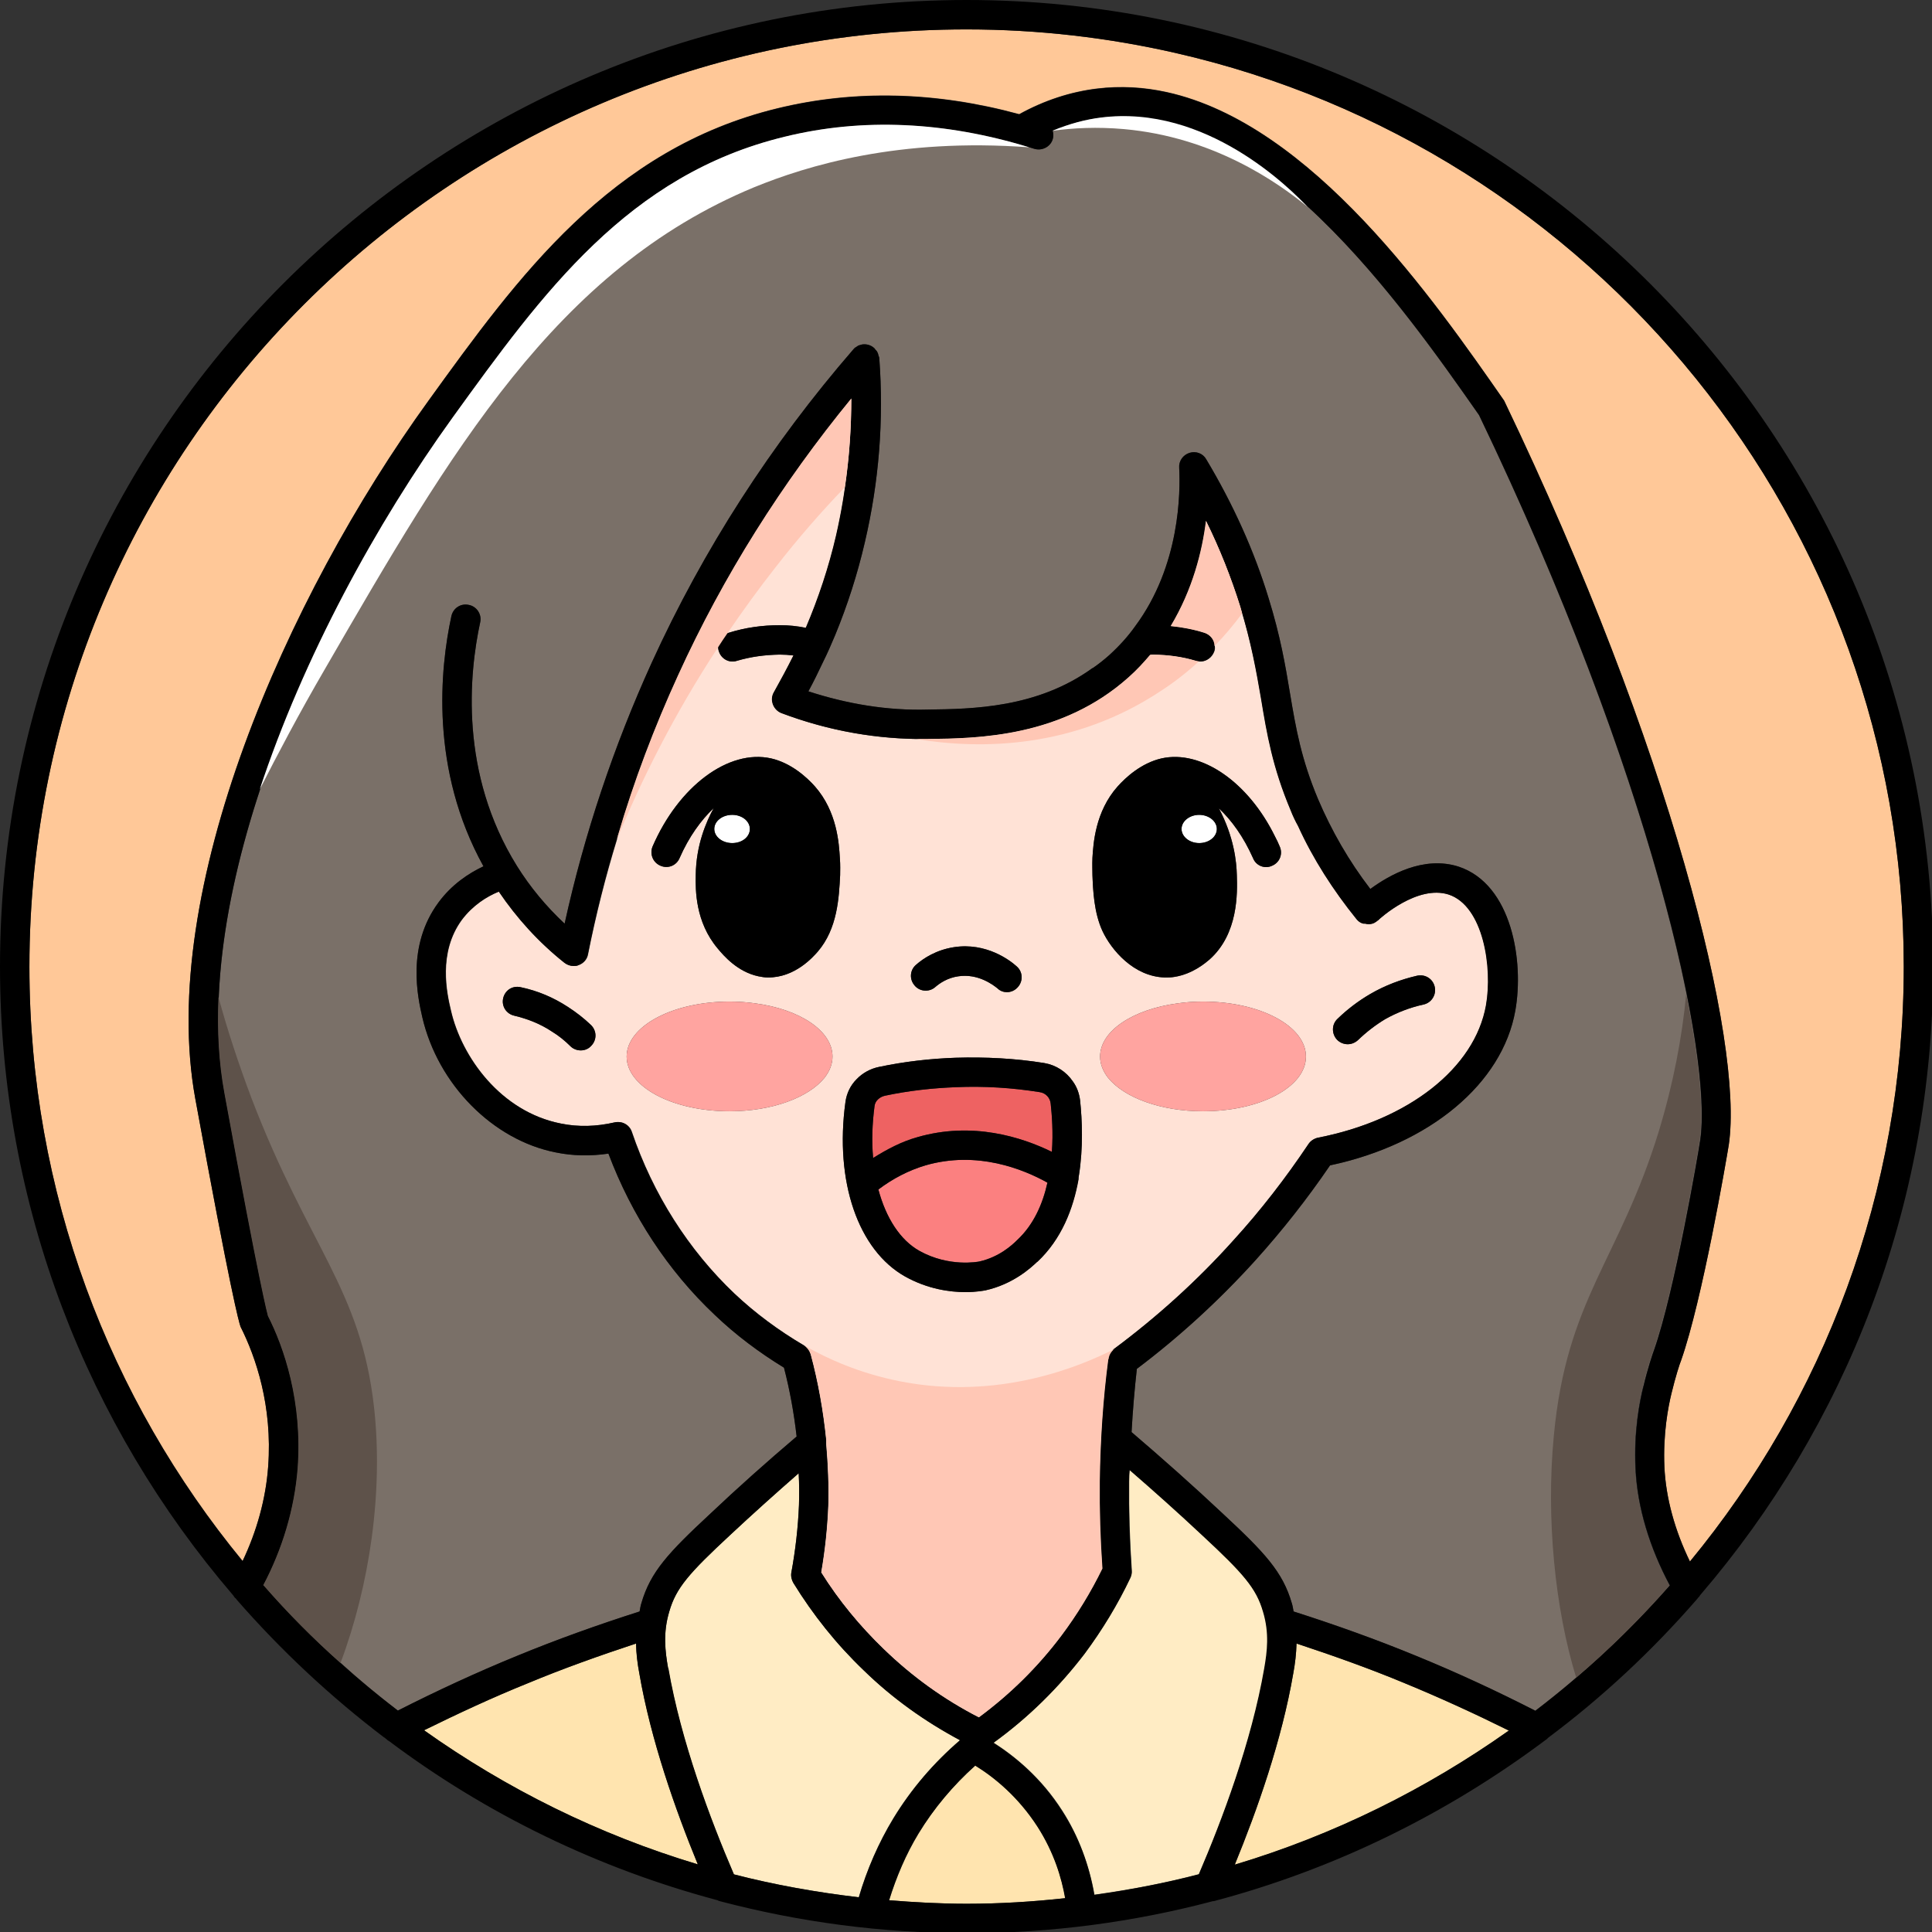 <?xml version="1.0" encoding="UTF-8"?>
<!DOCTYPE svg PUBLIC '-//W3C//DTD SVG 1.0//EN'
          'http://www.w3.org/TR/2001/REC-SVG-20010904/DTD/svg10.dtd'>
<svg height="65.7" preserveAspectRatio="xMidYMid meet" version="1.0" viewBox="0.0 0.0 65.7 65.7" width="65.7" xmlns="http://www.w3.org/2000/svg" xmlns:xlink="http://www.w3.org/1999/xlink" zoomAndPan="magnify"
><rect x="0.0" y="0.0" width="65.7" height="65.7" fill="#333333" stroke="none"/><g
  ><g
    ><g
      ><path d="M17.95,57.24c1.2-.5,2.44-.94,3.68-1.35,0,.35,.05,.69,.11,1.01,.39,2.27,1.23,4.65,1.99,6.5-3.37-1.01-6.51-2.57-9.31-4.56,1.16-.57,2.34-1.12,3.53-1.6Z" fill="#ffe4af"
      /></g
      ><g
      ><path d="M43.98,56.9c.06-.32,.1-.66,.11-1.01,1.24,.41,2.48,.85,3.68,1.35,1.19,.49,2.37,1.03,3.54,1.61-2.81,1.99-5.95,3.55-9.32,4.56,.76-1.85,1.6-4.23,1.99-6.51Z" fill="#ffe4af"
      /></g
      ><g
      ><path d="M55.87,47.14c-.13,.51-.33,1.54-.27,2.79,.06,1.33,.48,2.7,1.17,3.99h0c-.99,1.13-2.04,2.17-3.17,3.13-.45,.39-.91,.76-1.38,1.12t0,.01c-1.33-.68-2.69-1.31-4.06-1.87-1.36-.56-2.76-1.06-4.17-1.51-.02-.1-.03-.19-.06-.28-.31-1.07-.92-1.72-2.35-3.05-1.01-.95-2.06-1.88-3.1-2.77,.04-.72,.1-1.44,.18-2.15,1.46-1.1,2.82-2.35,4.04-3.7,.91-1.01,1.76-2.09,2.53-3.22,3.39-.72,5.86-2.78,6.3-5.26,.3-1.67-.11-4.3-1.93-4.9-1.19-.38-2.36,.29-3,.76-.73-.95-1.32-1.98-1.78-3.06-.57-1.36-.75-2.39-.95-3.58-.16-.97-.33-1.96-.73-3.25-.49-1.61-1.21-3.2-2.12-4.72-.11-.2-.35-.29-.57-.22-.22,.07-.37,.28-.35,.51,.04,.81,.04,3.32-1.5,5.39-.24,.34-.54,.67-.88,.98-.18,.16-.37,.31-.56,.44h-.01c-1.88,1.36-4.08,1.39-5.6,1.41-1.37,.04-2.74-.19-4.06-.62,.18-.33,.34-.66,.5-1,.15-.3,.28-.6,.41-.91,.42-1.02,.76-2.08,1.01-3.16,.48-2.05,.65-4.16,.49-6.27,0-.02-.01-.04-.02-.06-.01-.04-.02-.07-.03-.11,0,0-.01,0-.01-.01h0s-.01-.02-.01-.03c-.01-.02-.03-.03-.04-.05-.03-.02-.04-.06-.07-.08-.1-.09-.24-.13-.36-.12h-.02s-.1,.02-.15,.04c-.03,.02-.06,.04-.09,.06-.03,.01-.05,.04-.08,.07-2.79,3.22-5.1,6.8-6.86,10.66-1.29,2.84-2.29,5.82-2.96,8.87-.63-.59-1.17-1.24-1.62-1.96-1.96-3.15-1.63-6.54-1.25-8.29,.06-.27-.12-.54-.39-.59-.27-.06-.53,.11-.59,.38-.39,1.8-.73,5.22,1.09,8.51-.51,.24-1.08,.62-1.53,1.23-1.1,1.49-.7,3.24-.55,3.9,.53,2.29,2.4,4.18,4.54,4.6,.58,.12,1.18,.13,1.79,.04,.79,2.1,2.03,3.99,3.61,5.48,.71,.68,1.51,1.28,2.36,1.8,.2,.77,.34,1.55,.43,2.34-1,.85-1.99,1.73-2.93,2.62-1.43,1.33-2.04,1.98-2.35,3.05-.03,.09-.04,.18-.06,.28-1.41,.45-2.81,.95-4.17,1.51-1.37,.56-2.73,1.19-4.05,1.86-.67-.51-1.32-1.05-1.94-1.62-.93-.82-1.8-1.7-2.62-2.64h-.01c.65-1.23,1.06-2.59,1.17-3.97,.17-2.28-.47-4.13-1.01-5.19-.01-.04-.26-.9-1.48-7.58-.19-1.03-.25-2.12-.2-3.26,.09-2.22,.6-4.63,1.4-7.05h0c1.48-4.49,3.95-9.04,6.56-12.66,3.07-4.25,5.97-8.26,11.29-9.55,2.64-.65,5.45-.52,8.32,.36,.05,.02,.11,.03,.16,.05,.11,.03,.22,.03,.32-.01,.14-.05,.27-.16,.31-.32,.03-.09,.02-.19,0-.28,.27-.11,.54-.21,.82-.29,.27-.07,.54-.12,.82-.16,2.5-.31,4.91,1.09,7.04,3.03,0,0,0,0,0,0,2.4,2.21,4.43,5.11,5.81,7.08,3.92,8.16,6.14,15.11,7.06,19.69,.46,2.3,.6,4,.46,4.96-.07,.48-.88,5.19-1.57,7.14-.05,.14-.21,.6-.36,1.23Z" fill="#7a7068"
      /></g
      ><g
      ><path d="M30.1,37.26c.8-.17,1.62-.26,2.43-.29,.94-.04,1.89,.02,2.83,.17,.2,.03,.35,.19,.37,.39,.04,.38,.09,.98,.04,1.64-1.02-.5-2.7-1.04-4.57-.5-.54,.15-1.03,.41-1.51,.71v-.02c-.05-.55-.03-1.14,.05-1.75,.02-.17,.17-.31,.36-.35Z" fill="#ee6262"
      /></g
      ><g
      ><path d="M31.47,39.63c1.76-.51,3.33,.13,4.15,.58h0c-.16,.73-.47,1.44-1.03,1.96-.18,.18-.62,.58-1.29,.73-.04,0-1.02,.2-2.03-.36-.66-.37-1.14-1.12-1.4-2.09,.49-.37,1.03-.65,1.6-.82Z" fill="#fb8080"
      /></g
      ><g
      ><path d="M49.27,30.42c-1.06-.34-2.33,.8-2.41,.88h-.01s-.06,.06-.09,.07c-.02,.02-.04,.02-.06,.03-.01,0-.02,.01-.02,.01h-.01c-.08,.03-.16,.03-.24,0-.02,0-.04,0-.06,0-.08-.02-.15-.06-.21-.12h0s-.01-.02-.02-.03c-.8-.99-1.48-2.05-1.99-3.17-.1-.18-.18-.35-.25-.53-.62-1.47-.81-2.6-1.01-3.81-.15-.87-.31-1.76-.64-2.88h0c-.02-.08-.04-.16-.06-.23-.31-.99-.7-1.98-1.17-2.93-.13,1.05-.46,2.35-1.2,3.58,.39,.04,.77,.11,1.15,.23,.2,.07,.34,.24,.34,.45,.01,.05,.01,.11-.01,.17-.08,.23-.29,.37-.52,.35-.04,0-.07-.01-.11-.02-.47-.14-.93-.2-1.45-.21-.03,0-.07,0-.1,.01-.22,.26-.46,.52-.73,.76-2.28,2.04-5.12,2.08-6.82,2.1h-.45c-1.55-.03-3.06-.32-4.54-.88-.13-.05-.24-.16-.29-.3-.05-.14-.04-.29,.04-.42,.23-.41,.45-.82,.66-1.24-.16-.02-.31-.03-.47-.03-.51,.01-.97,.07-1.45,.21-.26,.09-.54-.06-.62-.33-.02-.04-.02-.09-.02-.13-.01-.2,.11-.4,.32-.48,.01,0,.02-.01,.03-.01,.57-.18,1.16-.26,1.75-.26,.29,0,.59,.03,.88,.09,.43-1.01,.78-2.06,1.03-3.14,.12-.54,.23-1.09,.3-1.64,.15-1,.22-2.01,.22-3.02-2.36,2.88-4.35,6.03-5.89,9.41-.81,1.77-1.5,3.59-2.05,5.46-.01,.05-.03,.09-.04,.14-.39,1.27-.72,2.58-.98,3.89-.03,.17-.15,.31-.32,.37-.05,.02-.11,.03-.17,.03-.11,0-.22-.04-.31-.11-.88-.7-1.62-1.52-2.23-2.42-.42,.17-.89,.47-1.26,.96-.82,1.12-.51,2.5-.37,3.09,.36,1.57,1.69,3.44,3.75,3.84,.59,.12,1.2,.1,1.81-.04,.26-.06,.51,.08,.59,.32,.72,2.12,1.93,4.02,3.49,5.5,.71,.67,1.51,1.26,2.36,1.76,.11,.07,.19,.18,.23,.3,.26,.96,.43,1.94,.53,2.92,0,.04,0,.09,0,.14,.06,.7,.09,1.4,.07,2.1-.03,.75-.11,1.51-.24,2.26,.6,.96,1.32,1.83,2.13,2.61,.96,.93,2.04,1.71,3.23,2.32,1.07-.79,2.01-1.72,2.8-2.77,.54-.72,1.01-1.49,1.4-2.29-.07-1-.1-2-.09-2.97,.02-1.39,.11-2.79,.29-4.15,.01-.14,.09-.26,.19-.34,1.48-1.1,2.85-2.34,4.07-3.7,.93-1.02,1.78-2.12,2.55-3.27,.07-.11,.19-.19,.32-.22,3.09-.6,5.34-2.37,5.72-4.5,.23-1.29-.09-3.38-1.27-3.77Zm-29.17,5.15c-.09,.1-.22,.15-.35,.15s-.26-.05-.35-.14c-.19-.19-.4-.36-.63-.5-.39-.26-.82-.43-1.28-.54-.27-.06-.44-.32-.38-.59s.31-.44,.59-.38c.58,.12,1.12,.35,1.61,.67,.28,.18,.55,.39,.79,.62,.2,.2,.2,.51,0,.71Zm11.05-2.76c.26-.23,.7-.51,1.29-.6,1.1-.17,1.91,.45,2.13,.65,.21,.18,.23,.49,.05,.7-.1,.12-.24,.18-.38,.18-.11,0-.23-.04-.32-.13-.15-.12-.66-.51-1.33-.41-.36,.05-.63,.23-.79,.37-.21,.18-.53,.15-.7-.06-.18-.21-.16-.52,.05-.7Zm-3.11,3.84c-.54,.67-1.78,1.14-3.23,1.14-1.94,0-3.5-.83-3.5-1.86s1.56-1.87,3.5-1.87c.3,0,.59,.02,.87,.06,1.51,.2,2.63,.93,2.63,1.81,0,.26-.1,.5-.27,.72Zm.53-6.89c-.04,.77-.09,1.82-.76,2.6-.15,.17-.77,.89-1.7,.88-.11,0-.22-.02-.32-.04-.71-.15-1.18-.7-1.38-.94-.77-.91-.76-2-.75-2.5,.01-1.03,.36-1.82,.61-2.28-.43,.41-.84,.97-1.16,1.7-.11,.26-.4,.37-.65,.26-.26-.11-.37-.4-.27-.65,.89-2.06,2.59-3.32,4.03-3,.7,.16,1.23,.66,1.49,.95,.76,.86,.82,1.95,.85,2.43,.02,.25,.01,.44,.01,.59Zm8.12,10.21s-.01,.04-.01,.06c0,0,0,.02-.01,.03v.04c-.18,1.01-.58,2.04-1.4,2.81-.22,.21-.82,.76-1.76,.97-.06,.01-.31,.06-.68,.06-.52,0-1.28-.1-2.05-.53-1.6-.9-2.4-3.23-2.03-5.93,.04-.3,.17-.57,.38-.78,.2-.21,.47-.36,.77-.42,.86-.18,1.73-.28,2.6-.31,1-.03,2.02,.02,3.01,.18,.41,.07,.75,.3,.97,.62,.14,.19,.22,.41,.25,.65,.07,.67,.11,1.6-.04,2.55Zm.46-10.21c0-.16-.01-.35,0-.59,.03-.47,.09-1.57,.86-2.43,.26-.29,.79-.79,1.49-.95,1.35-.3,2.95,.8,3.86,2.66,.06,.11,.11,.22,.16,.34,.11,.25,0,.54-.26,.65-.25,.12-.55,0-.65-.26-.32-.72-.73-1.29-1.16-1.69,.51,.96,.6,1.81,.61,2.27,.02,.62,.05,2-.93,2.87-.12,.1-.56,.49-1.19,.59-.11,.02-.22,.02-.33,.02-1.06-.03-1.82-.94-2.12-1.58-.29-.63-.32-1.39-.34-1.9Zm3.76,8.03c-1.45,0-2.69-.47-3.23-1.14-.17-.22-.27-.46-.27-.72,0-.88,1.13-1.61,2.64-1.81,.27-.04,.56-.06,.86-.06,1.94,0,3.5,.83,3.5,1.87s-1.56,1.86-3.5,1.86Zm7.5-3.63c-.46,.1-.9,.27-1.31,.5-.33,.2-.64,.44-.92,.71-.1,.09-.22,.14-.35,.14s-.26-.05-.36-.15c-.19-.2-.19-.52,.01-.71,.34-.33,.71-.61,1.12-.85,.5-.29,1.03-.49,1.59-.62,.28-.06,.54,.11,.6,.38s-.11,.54-.38,.6Z" fill="#ffe2d6"
      /></g
      ><g
      ><path d="M39.97,1.8c-2.28-.52-4.66-.8-7.1-.8C15.3,1,1,15.29,1,32.87c0,7.67,2.72,14.7,7.25,20.21,.48-1.01,.79-2.11,.87-3.22,.15-2.05-.42-3.72-.94-4.75-.06-.17-.33-1.14-1.54-7.76-1.28-7.04,3.06-17,7.94-23.74,3.04-4.21,6.18-8.55,11.86-9.93,2.63-.64,5.39-.57,8.22,.2,.85-.47,1.74-.76,2.64-.87,.81-.1,1.61-.05,2.38,.12,4.94,1.09,9.08,7.06,11.47,10.49,5.66,11.79,8.15,21.82,7.64,25.3-.09,.56-.9,5.28-1.62,7.33-.05,.12-.19,.55-.33,1.13-.11,.45-.29,1.38-.24,2.5,.05,1.07,.36,2.17,.87,3.22,4.54-5.51,7.27-12.55,7.27-20.23,0-15.14-10.6-27.84-24.77-31.07Z" fill="#ffc898"
      /></g
      ><g
      ><path d="M48.19,33.18c.28-.06,.54,.11,.6,.38s-.11,.54-.38,.6c-.46,.1-.9,.27-1.31,.5-.33,.2-.64,.44-.92,.71-.1,.09-.22,.14-.35,.14s-.26-.05-.36-.15c-.19-.2-.19-.52,.01-.71,.34-.33,.71-.61,1.12-.85,.5-.29,1.03-.49,1.59-.62Z"
      /></g
      ><g
      ><path d="M40.91,34.06c1.94,0,3.5,.83,3.5,1.87s-1.56,1.86-3.5,1.86c-1.45,0-2.69-.47-3.23-1.14-.17-.22-.27-.46-.27-.72,0-.88,1.13-1.61,2.64-1.81,.27-.04,.56-.06,.86-.06Z" fill="#ffa4a0"
      /></g
      ><g
      ><ellipse cx="40.78" cy="28.19" fill="#fff" rx=".6" ry=".48"
      /></g
      ><g
      ><path d="M41.38,28.19c0-.26-.27-.48-.6-.48s-.6,.22-.6,.48,.27,.48,.6,.48,.6-.21,.6-.48Zm1.98,.26c.06,.11,.11,.22,.16,.34,.11,.25,0,.54-.26,.65-.25,.12-.55,0-.65-.26-.32-.72-.73-1.29-1.16-1.69,.51,.96,.6,1.81,.61,2.27,.02,.62,.05,2-.93,2.87-.12,.1-.56,.49-1.19,.59-.11,.02-.22,.02-.33,.02-1.06-.03-1.82-.94-2.12-1.58-.29-.63-.32-1.39-.34-1.9,0-.16-.01-.35,0-.59,.03-.47,.09-1.57,.86-2.43,.26-.29,.79-.79,1.49-.95,1.35-.3,2.95,.8,3.86,2.66Z"
      /></g
      ><g
      ><path d="M31.15,32.81c.26-.23,.7-.51,1.29-.6,1.1-.17,1.91,.45,2.13,.65,.21,.18,.23,.49,.05,.7-.1,.12-.24,.18-.38,.18-.11,0-.23-.04-.32-.13-.15-.12-.66-.51-1.33-.41-.36,.05-.63,.23-.79,.37-.21,.18-.53,.15-.7-.06-.18-.21-.16-.52,.05-.7Z"
      /></g
      ><g
      ><path d="M31.27,42.54c1.01,.56,1.99,.37,2.03,.36,.67-.15,1.11-.55,1.29-.73,.56-.52,.87-1.23,1.03-1.95h0c-.82-.46-2.39-1.1-4.15-.59-.57,.17-1.11,.45-1.6,.82,.26,.97,.74,1.72,1.4,2.09Zm4.5-3.37c.05-.66,0-1.26-.04-1.64-.02-.2-.17-.36-.37-.39-.94-.15-1.89-.21-2.83-.17-.81,.03-1.63,.12-2.43,.29-.19,.04-.34,.18-.36,.35-.08,.61-.1,1.2-.05,1.75v.02c.48-.3,.97-.56,1.51-.71,1.87-.54,3.55,0,4.57,.5Zm-.5,3.74c-.22,.21-.82,.76-1.76,.97-.06,.01-.31,.06-.68,.06-.52,0-1.28-.1-2.05-.53-1.6-.9-2.4-3.23-2.03-5.93,.04-.3,.17-.57,.38-.78,.2-.21,.47-.36,.77-.42,.86-.18,1.73-.28,2.6-.31,1-.03,2.02,.02,3.01,.18,.41,.07,.75,.3,.97,.62,.14,.19,.22,.41,.25,.65,.07,.67,.11,1.6-.04,2.55,0,.02-.01,.04-.01,.06,0,.01,0,.02,0,.03v.04c-.18,1.01-.58,2.04-1.4,2.81Z"
      /></g
      ><g
      ><path d="M28.31,35.93c0,.26-.1,.5-.27,.72-.54,.67-1.78,1.14-3.23,1.14-1.94,0-3.5-.83-3.5-1.86s1.56-1.87,3.5-1.87c.3,0,.59,.02,.87,.06,1.51,.2,2.63,.93,2.63,1.81Z" fill="#ffa4a0"
      /></g
      ><g
      ><path d="M25.5,28.19c0,.27-.27,.48-.6,.48s-.61-.21-.61-.48,.27-.48,.61-.48,.6,.22,.6,.48Z" fill="#fff"
      /></g
      ><g
      ><path d="M24.9,27.71c-.34,0-.61,.22-.61,.48s.27,.48,.61,.48,.6-.21,.6-.48-.27-.48-.6-.48Zm-1.24,2.05c.01-1.03,.36-1.82,.61-2.28-.43,.41-.84,.97-1.16,1.7-.11,.26-.4,.37-.65,.26-.26-.11-.37-.4-.27-.65,.89-2.06,2.59-3.32,4.03-3,.7,.16,1.23,.66,1.49,.95,.76,.86,.82,1.95,.85,2.43,.02,.25,.01,.44,.01,.59-.04,.77-.09,1.82-.76,2.6-.15,.17-.77,.89-1.7,.88-.11,0-.22-.02-.32-.04-.71-.15-1.18-.7-1.38-.94-.77-.91-.76-2-.75-2.5Z"
      /></g
      ><g
      ><path d="M19.31,34.24c.28,.18,.55,.39,.79,.62,.2,.2,.2,.51,0,.71-.09,.1-.22,.15-.35,.15s-.26-.05-.35-.14c-.19-.19-.4-.36-.63-.5-.39-.26-.82-.43-1.28-.54-.27-.06-.44-.32-.38-.59s.31-.44,.59-.38c.58,.12,1.12,.35,1.61,.67Z"
      /></g
      ><g
      ><path d="M32.65,59.18c-1.2-.64-2.3-1.43-3.28-2.38-.92-.88-1.72-1.88-2.39-2.97-.06-.1-.09-.23-.07-.35,.14-.76,.23-1.54,.26-2.3,.01-.36,.01-.72-.01-1.08-.79,.69-1.57,1.39-2.33,2.1-1.4,1.3-1.84,1.8-2.07,2.6-.22,.73-.14,1.36-.04,1.93,.43,2.49,1.43,5.15,2.23,7.01,1.38,.35,2.81,.61,4.25,.78,.28-.94,.67-1.85,1.18-2.69,.61-1,1.37-1.88,2.26-2.65Z" fill="#ffecc4"
      /></g
      ><g
      ><path d="M33.17,60.04c-.76,.67-1.41,1.45-1.93,2.31-.43,.71-.76,1.48-1,2.27,.87,.07,1.75,.12,2.64,.12,1.14,0,2.25-.07,3.35-.19-.12-.67-.37-1.54-.94-2.43-.65-1.02-1.47-1.68-2.12-2.08Z" fill="#ffe4af"
      /></g
      ><g
      ><path d="M42.96,54.8c-.23-.8-.67-1.3-2.07-2.6-.81-.76-1.64-1.5-2.47-2.22-.01,.13-.02,.27-.02,.4-.01,.99,.02,2.01,.09,3.02,.01,.08-.01,.17-.04,.24-.43,.91-.96,1.78-1.56,2.59-.88,1.15-1.91,2.17-3.1,3.03,.73,.47,1.62,1.19,2.34,2.32,.55,.86,.91,1.84,1.09,2.85,1.21-.17,2.39-.39,3.56-.7,.8-1.86,1.8-4.52,2.23-7.01,.1-.57,.18-1.2-.04-1.93Z" fill="#ffecc4"
      /></g
      ><g
      ><path d="M32.87,0C14.75,0,0,14.74,0,32.87c0,8.15,2.99,15.62,7.92,21.37,0,0,0,.01,.01,.01,.02,.04,.05,.08,.09,.11,.01,.01,.01,.02,.02,.02,0,0,0,.01,.01,.02,1.51,1.73,3.19,3.3,5.02,4.69h.01s.04,.04,.07,.06c.02,.02,.04,.04,.07,.05,3.3,2.48,7.09,4.33,11.18,5.42,.03,.02,.07,.03,.11,.04,2.67,.7,5.47,1.08,8.36,1.08s5.7-.38,8.38-1.09h.03c4.12-1.09,7.92-2.97,11.24-5.45h0s.02-.02,.04-.03c.03-.02,.06-.04,.08-.07,1.86-1.39,3.55-2.97,5.07-4.72h0s.05-.07,.08-.09c0,0,.01-.03,.03-.05,4.94-5.75,7.92-13.22,7.92-21.37C65.74,14.74,51,0,32.87,0ZM14.42,58.84c1.16-.57,2.34-1.12,3.53-1.6,1.2-.5,2.44-.94,3.68-1.35,.01,.35,.05,.69,.11,1.01,.39,2.27,1.23,4.65,1.99,6.5-3.37-1.01-6.51-2.57-9.31-4.56Zm8.3-2.11c-.1-.57-.18-1.2,.04-1.93,.23-.8,.67-1.3,2.07-2.6,.76-.71,1.54-1.41,2.33-2.1,.02,.36,.02,.72,.01,1.08-.03,.76-.12,1.54-.26,2.3-.02,.12,.01,.25,.07,.35,.67,1.09,1.47,2.09,2.39,2.97,.97,.95,2.08,1.74,3.28,2.38-.89,.76-1.65,1.65-2.26,2.65-.51,.84-.91,1.75-1.18,2.69-1.45-.17-2.87-.42-4.25-.78-.8-1.86-1.8-4.52-2.23-7.01Zm1.72-34.59c.08,.27,.36,.42,.62,.33,.48-.14,.94-.2,1.45-.21,.16,0,.31,.01,.47,.03-.21,.42-.43,.83-.66,1.24-.08,.13-.09,.28-.04,.42,.05,.14,.16,.25,.29,.3,1.62,.61,3.29,.9,4.99,.88s4.54-.06,6.82-2.1c.27-.24,.51-.5,.73-.76,.03-.01,.07-.01,.1-.01,.52,.01,.98,.07,1.45,.21,.26,.09,.54-.06,.63-.33,.08-.26-.07-.54-.33-.62-.38-.12-.76-.19-1.15-.23,.74-1.23,1.07-2.53,1.2-3.58,.47,.95,.86,1.94,1.17,2.93,.37,1.22,.54,2.18,.7,3.11,.2,1.21,.39,2.34,1.01,3.81,.07,.18,.15,.35,.25,.53,.51,1.12,1.19,2.18,1.99,3.17l.02,.02h0c.06,.07,.13,.11,.21,.13,.02,0,.04,0,.06,0,.08,.02,.16,.02,.24,0h.01s.01-.01,.02-.01c.02-.01,.04-.01,.06-.03,.03-.01,.06-.03,.09-.06h.01c.08-.09,1.35-1.23,2.41-.89,1.18,.39,1.5,2.48,1.27,3.77-.38,2.13-2.63,3.9-5.72,4.5-.13,.03-.25,.11-.32,.22-.77,1.15-1.62,2.25-2.55,3.27-1.22,1.36-2.59,2.6-4.07,3.7-.1,.08-.18,.2-.19,.34-.18,1.36-.27,2.76-.29,4.15-.01,.97,.02,1.97,.09,2.97-.39,.8-.86,1.57-1.4,2.29-.79,1.05-1.73,1.98-2.8,2.77-1.19-.61-2.27-1.39-3.23-2.32-.81-.78-1.53-1.65-2.13-2.61,.13-.75,.21-1.51,.24-2.26,.02-.7-.01-1.4-.07-2.1,0-.05,0-.1,0-.14-.1-.98-.27-1.96-.53-2.92-.04-.12-.12-.23-.23-.3-.85-.5-1.65-1.09-2.36-1.76-1.56-1.48-2.77-3.38-3.49-5.5-.08-.24-.33-.38-.59-.32-.61,.14-1.22,.16-1.81,.04-2.06-.4-3.39-2.27-3.75-3.84-.14-.59-.45-1.97,.37-3.09,.37-.49,.84-.79,1.26-.96,.61,.9,1.35,1.72,2.23,2.42,.09,.07,.2,.11,.31,.11,.06,0,.12,0,.17-.03,.17-.06,.29-.2,.32-.37,.27-1.36,.61-2.71,1.02-4.03,.55-1.87,1.24-3.69,2.05-5.46,1.54-3.38,3.53-6.53,5.89-9.41,0,1.56-.17,3.13-.52,4.66-.25,1.08-.6,2.13-1.03,3.14-.29-.06-.59-.09-.88-.09-.59,0-1.18,.08-1.75,.26-.27,.08-.41,.36-.33,.62Zm5.79,42.48c.25-.79,.57-1.56,1-2.27,.53-.86,1.18-1.63,1.93-2.31,.65,.4,1.46,1.06,2.12,2.08,.57,.89,.82,1.75,.94,2.43-1.1,.12-2.22,.19-3.35,.19-.89,0-1.77-.05-2.64-.12Zm10.54-.88c-1.16,.3-2.35,.53-3.56,.7h0c-.17-1.01-.53-1.99-1.09-2.85-.72-1.13-1.61-1.86-2.34-2.32h0c1.19-.86,2.22-1.88,3.1-3.03,.6-.81,1.13-1.68,1.56-2.59,.03-.07,.05-.16,.04-.24-.07-1.01-.1-2.03-.09-3.02,0-.13,0-.27,.02-.4,.83,.72,1.66,1.46,2.47,2.22,1.4,1.3,1.84,1.8,2.07,2.6,.22,.73,.14,1.36,.04,1.93-.43,2.49-1.43,5.15-2.23,7.01Zm1.22-.33c.76-1.85,1.6-4.23,1.99-6.51,.06-.32,.1-.66,.11-1.01,1.24,.41,2.48,.85,3.68,1.35,1.19,.49,2.37,1.03,3.54,1.61-2.81,1.99-5.95,3.55-9.32,4.56Zm14.78-9.48c-1.38,1.56-2.9,2.98-4.55,4.24t0,.01c-1.33-.68-2.69-1.31-4.06-1.87-1.36-.56-2.76-1.06-4.17-1.51-.02-.1-.03-.19-.06-.28-.31-1.07-.92-1.72-2.35-3.05-1.01-.95-2.06-1.88-3.1-2.77,.04-.72,.1-1.44,.18-2.15,1.46-1.1,2.82-2.35,4.04-3.7,.91-1.01,1.76-2.09,2.53-3.22,3.39-.72,5.86-2.78,6.3-5.26,.3-1.67-.11-4.3-1.93-4.9-1.19-.38-2.36,.29-3,.76-.73-.95-1.32-1.98-1.78-3.06-.57-1.36-.75-2.39-.95-3.58-.16-.97-.33-1.96-.73-3.25-.49-1.61-1.21-3.2-2.12-4.72-.11-.2-.35-.29-.57-.22-.22,.07-.37,.28-.35,.51,.04,.81,.04,3.32-1.5,5.39-.24,.34-.54,.67-.88,.98-.18,.16-.37,.31-.56,.44h-.01c-1.88,1.36-4.08,1.39-5.6,1.41-1.37,.04-2.74-.19-4.06-.62,.18-.33,.34-.66,.5-1,.15-.3,.28-.6,.41-.91,.42-1.02,.76-2.08,1.01-3.16,.48-2.05,.65-4.16,.49-6.27,0-.02-.01-.04-.02-.06-.01-.04-.02-.07-.03-.11,0,0-.01,0-.01-.01h0s-.01-.02-.01-.03c-.01-.02-.03-.03-.04-.05-.03-.02-.04-.06-.07-.08-.1-.09-.24-.13-.36-.12h-.02s-.1,.02-.15,.04c-.03,.02-.06,.04-.09,.06-.03,.01-.05,.04-.08,.07-2.79,3.22-5.1,6.8-6.86,10.66-1.29,2.84-2.29,5.82-2.96,8.87-.63-.59-1.17-1.24-1.62-1.96-1.96-3.15-1.63-6.54-1.25-8.29,.06-.27-.12-.54-.39-.59-.27-.06-.53,.11-.59,.38-.39,1.8-.73,5.22,1.09,8.51-.51,.24-1.08,.62-1.53,1.23-1.1,1.49-.7,3.24-.55,3.9,.53,2.29,2.4,4.18,4.54,4.6,.58,.12,1.18,.13,1.79,.04,.79,2.1,2.03,3.99,3.61,5.48,.71,.68,1.51,1.28,2.36,1.8,.2,.77,.34,1.55,.43,2.34-1,.85-1.99,1.73-2.93,2.62-1.43,1.33-2.04,1.98-2.35,3.05-.03,.09-.04,.18-.06,.28-1.41,.45-2.81,.95-4.17,1.51-1.37,.56-2.73,1.19-4.05,1.86-1.66-1.27-3.19-2.69-4.56-4.26h-.01c.65-1.23,1.06-2.59,1.17-3.97,.17-2.28-.47-4.13-1.01-5.19-.01-.04-.26-.9-1.48-7.58-1.24-6.75,3.01-16.4,7.76-22.97,3.07-4.25,5.97-8.26,11.29-9.55,2.69-.66,5.55-.52,8.48,.41,.26,.08,.55-.06,.63-.33,.03-.09,.02-.19,0-.28,.54-.23,1.09-.38,1.64-.45,5.32-.65,10.26,6.4,12.86,10.12,5.89,12.26,7.94,21.79,7.52,24.65-.07,.48-.88,5.19-1.57,7.14-.05,.14-.21,.6-.36,1.23-.13,.51-.33,1.54-.27,2.79,.06,1.33,.48,2.7,1.17,3.99h0Zm.7-.82c-.51-1.05-.82-2.15-.87-3.22-.05-1.12,.13-2.05,.24-2.5,.14-.58,.28-1.01,.33-1.13,.72-2.05,1.53-6.77,1.62-7.33,.51-3.48-1.98-13.51-7.64-25.3-2.39-3.43-6.53-9.4-11.47-10.49-.77-.17-1.57-.22-2.38-.12-.9,.11-1.79,.4-2.64,.87-2.83-.77-5.59-.84-8.22-.2-5.68,1.38-8.82,5.72-11.86,9.93-4.88,6.74-9.22,16.7-7.94,23.74,1.21,6.62,1.48,7.59,1.54,7.76,.52,1.03,1.09,2.7,.94,4.75-.08,1.11-.39,2.21-.87,3.22-4.53-5.51-7.25-12.54-7.25-20.21C1,15.29,15.3,1,32.87,1c2.44,0,4.82,.28,7.1,.8,14.17,3.23,24.77,15.93,24.77,31.07,0,7.68-2.73,14.72-7.27,20.23Z"
      /></g
      ><g
      ><path d="M37.69,46.22c-.18,1.36-.27,2.76-.29,4.15-.01,.97,.02,1.97,.09,2.97-.39,.8-.86,1.57-1.4,2.29-.79,1.05-1.73,1.98-2.8,2.77-1.19-.61-2.27-1.39-3.23-2.32-.81-.78-1.53-1.65-2.13-2.61,.13-.75,.21-1.51,.24-2.26,.02-.7-.01-1.4-.07-2.1,0-.05,0-.1,0-.14-.1-.98-.27-1.96-.53-2.92-.04-.12-.12-.23-.23-.3,.8,.46,1.89,.95,3.25,1.22,3.42,.68,6.23-.55,7.3-1.09-.1,.08-.18,.2-.19,.34Z" fill="#ffc7b5"
      /></g
      ><g
      ><path d="M28.95,13.55c0,1.01-.07,2.02-.22,3.02-.78,.81-1.57,1.71-2.34,2.7-.59,.75-1.14,1.51-1.65,2.26-.11,.16-.22,.32-.32,.48-1.51,2.3-2.62,4.54-3.45,6.55,.01-.05,.03-.09,.04-.14,.55-1.87,1.24-3.69,2.05-5.46,1.54-3.38,3.53-6.53,5.89-9.41Z" fill="#ffc7b5"
      /></g
      ><g
      ><path d="M40.66,22.47s.07,.02,.11,.02c-.39,.36-.82,.7-1.3,1.01-2.94,1.95-6.08,2-8.33,1.63h.42c1.7-.02,4.54-.06,6.82-2.1,.27-.24,.51-.5,.73-.76,.03-.01,.07-.01,.1-.01,.52,.01,.98,.07,1.45,.21Z" fill="#ffc7b5"
      /></g
      ><g
      ><path d="M42.24,20.86h0c-.28,.38-.59,.75-.94,1.11,0-.21-.14-.38-.34-.45-.38-.12-.76-.19-1.15-.23,.74-1.23,1.07-2.53,1.2-3.58,.47,.95,.86,1.94,1.17,2.93,.02,.07,.04,.15,.06,.22Z" fill="#ffc7b5"
      /></g
      ><g
      ><path d="M35,5.01c-4.44-.33-7.55,.62-9.36,1.36-6.73,2.79-10.31,8.98-14.59,16.38-.89,1.53-1.61,2.9-2.22,4.1,1.48-4.48,3.95-9.03,6.56-12.65,3.07-4.25,5.97-8.26,11.29-9.55,2.64-.65,5.45-.52,8.32,.36Z" fill="#fff"
      /></g
      ><g
      ><path d="M44.46,7.03c-1.05-.86-3.22-2.37-6.24-2.64-.91-.08-1.73-.04-2.44,.06,.6-.25,1.16-.39,1.64-.45,3.6-.47,6.47,2.43,7.04,3.03Z" fill="#fff"
      /></g
      ><g
      ><path d="M11.58,56.55c-.93-.82-1.8-1.7-2.62-2.64h-.01c.65-1.23,1.06-2.59,1.17-3.97,.17-2.28-.47-4.13-1.01-5.19-.01-.04-.26-.9-1.48-7.58-.19-1.03-.25-2.12-.2-3.26,.3,1.11,.68,2.26,1.12,3.43,1.95,5.09,3.72,6.49,4.17,10.52,.32,2.87-.15,6.05-1.14,8.69Z" fill="#5e524a"
      /></g
      ><g
      ><path d="M55.87,47.14c-.13,.51-.33,1.54-.27,2.79,.06,1.33,.48,2.7,1.17,3.99h0c-.99,1.13-2.04,2.17-3.17,3.13-.72-2.34-1.03-5.42-.76-8.23,.44-4.67,2.22-5.95,3.57-10.35,.49-1.61,.79-3.18,.93-4.66,.46,2.3,.6,4,.46,4.96-.07,.48-.88,5.19-1.57,7.14-.05,.14-.21,.6-.36,1.23Z" fill="#5e524a"
      /></g
    ></g
  ></g
></svg
>
